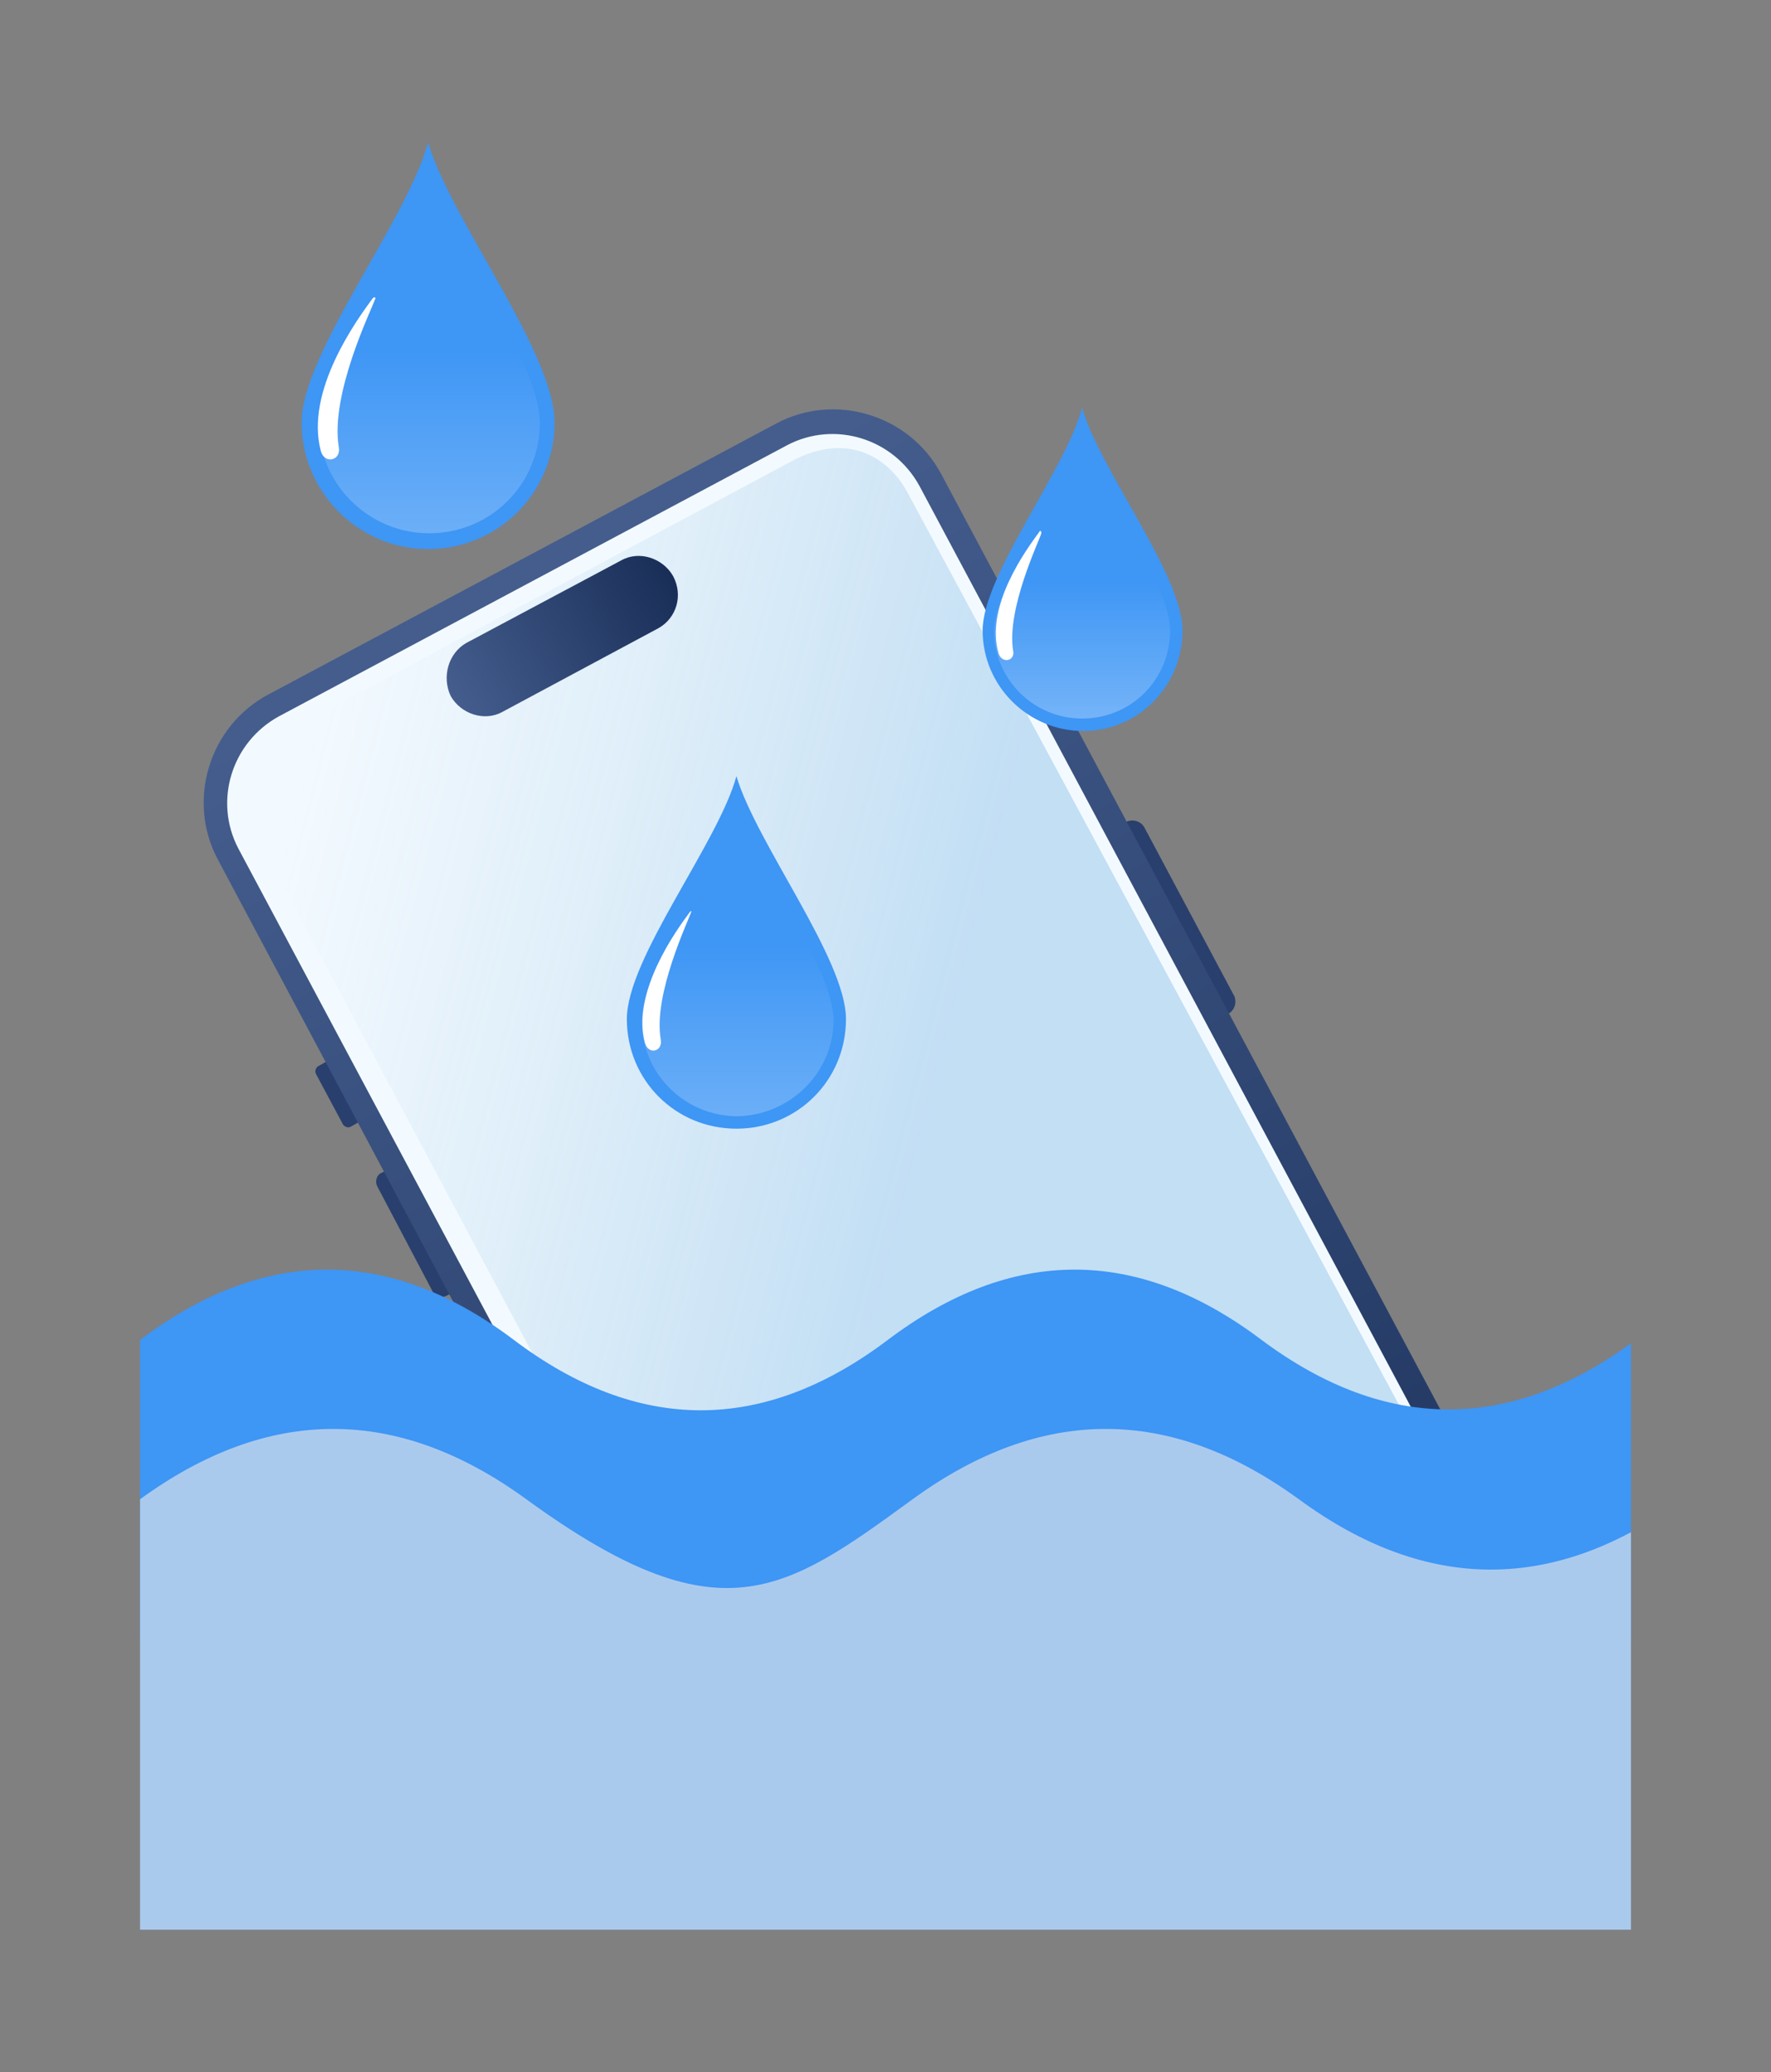 <svg xmlns="http://www.w3.org/2000/svg" xmlns:xlink="http://www.w3.org/1999/xlink" xml:space="preserve" id="レイヤー_1" x="0" y="0" version="1.0" viewBox="0 0 156.8 183.4"><rect x="0" y="0" width="156.8" height="183.4" fill="#808080" stroke="none"/><style>.st2{fill:#293f6d}.st7{fill:#3e96f5}.st10{fill:#fff}</style><defs><path id="SVGID_1_" d="M13 31.9h129.6v118.6H13z"/></defs><clipPath id="SVGID_00000003074509186463316070000013079974574993535649_"><use xlink:href="#SVGID_1_" style="overflow:visible"/></clipPath><g style="clip-path:url(#SVGID_00000003074509186463316070000013079974574993535649_)"><path d="m24.6 61.9 43.9-23.5c5.3-2.8 11.9-.8 14.8 4.5l59.3 111c2.8 5.3.8 11.9-4.5 14.8l-43.9 23.5c-5.3 2.8-11.9.8-14.8-4.5l-59.3-111c-2.8-5.3-.8-11.9 4.5-14.8" style="fill:#f3faff"/><path d="m31.8 99.3-.7.4c-.3.2-.7 0-.8-.3L28 95.1c-.2-.3 0-.7.3-.8l.7-.4zM39.9 114.5l-.4.2c-.4.2-1 .1-1.2-.4l-4.9-9.3c-.2-.4-.1-1 .4-1.2l.4-.2zM108.6 89.8l.2-.1c.5-.3.7-.9.5-1.5l-8-15c-.3-.5-.9-.7-1.5-.5l-.2.1zM46.7 127.2l-.4.2c-.4.2-1 .1-1.2-.4l-4.9-9.3c-.2-.4-.1-1 .4-1.2l.4-.2z" class="st2"/><linearGradient id="SVGID_00000072274121361005231650000006086152452265235879_" x1="19.657" x2="79.309" y1="95.792" y2="111.212" gradientUnits="userSpaceOnUse"><stop offset="0" style="stop-color:#6aa4ca;stop-opacity:0"/><stop offset="1" style="stop-color:#50a0dc"/></linearGradient><path d="m132.9 160.3-42.3 22.6c-4.9 1.5-9.4-.6-11.9-3.9L23.9 76.2c-1.7-3.2-1.3-10 3.6-12.6l43-23c5.2-2.5 8.5.5 9.8 2.9l56.2 104.3c2.3 4.3 0 10.6-3.6 12.5" style="fill:url(#SVGID_00000072274121361005231650000006086152452265235879_);fill-opacity:.3"/><linearGradient id="SVGID_00000007409075215104285650000011065206846264774826_" x1="-366.8" x2="-344.556" y1="-221.474" y2="-221.474" gradientTransform="rotate(-28.091 402.112 -892.933)" gradientUnits="userSpaceOnUse"><stop offset="0" style="stop-color:#445d8d"/><stop offset="1" style="stop-color:#192e57"/></linearGradient><path d="M41.3 56.9 55 49.6c1.6-.9 3.7-.2 4.6 1.4.9 1.7.3 3.7-1.3 4.6L44.5 63c-1.6.9-3.7.2-4.6-1.4-.8-1.7-.2-3.8 1.4-4.7" style="fill:url(#SVGID_00000007409075215104285650000011065206846264774826_)"/><linearGradient id="SVGID_00000005980936038006907270000000481589714781649805_" x1="-355.445" x2="-355.907" y1="-227.031" y2="-83.12" gradientTransform="rotate(-28.091 402.112 -892.933)" gradientUnits="userSpaceOnUse"><stop offset="0" style="stop-color:#445d8d"/><stop offset="1" style="stop-color:#192e57"/></linearGradient><path d="m138.9 169.2-45 24c-5.2 2.8-11.8.8-14.6-4.4l-60-112.7c-2.8-5.2-.8-11.8 4.4-14.6l45-24c5.2-2.8 11.8-.8 14.6 4.4l60.1 112.6c2.8 5.3.8 11.9-4.5 14.7M24.7 63.4c-4.2 2.3-5.8 7.5-3.6 11.7l60.1 112.6c2.3 4.2 7.5 5.8 11.7 3.6l45-24c4.2-2.3 5.8-7.5 3.6-11.7L81.4 43c-2.3-4.2-7.5-5.8-11.7-3.6z" style="fill:url(#SVGID_00000005980936038006907270000000481589714781649805_)"/></g><defs><path id="SVGID_00000118387835699536393320000008153137599478167454_" d="M12.3 13.6h132.1v157.2H12.3z"/></defs><clipPath id="SVGID_00000053524030052467339650000007522202034914281884_"><use xlink:href="#SVGID_00000118387835699536393320000008153137599478167454_" style="overflow:visible"/></clipPath><g style="clip-path:url(#SVGID_00000053524030052467339650000007522202034914281884_)"><path d="M144.8 118.6v26.7H12.4v-26.7c11-8.3 22.1-8.3 33.1 0s22.1 8.3 33.1 0 22.1-8.3 33.1 0c11 8.2 22.1 8.2 33.1 0" class="st7"/><path d="M149 132.7v64.5H12.4v-64.5q17.1-12.45 34.2 0c17.1 12.45 22.8 8.3 34.2 0q17.1-12.45 34.2 0c11.3 8.3 22.7 8.3 34 0" style="fill:#aacaed"/></g><path d="M49.1 37.4c0-6.2-9.2-18-11.2-24.8-1.8 6.8-11.2 18.7-11.2 24.8s5 11.2 11.2 11.2 11.2-5 11.2-11.2" class="st7"/><linearGradient id="SVGID_00000026874908779933176900000011569096872133143705_" x1="37.937" x2="37.937" y1="51.384" y2="30.819" gradientUnits="userSpaceOnUse"><stop offset="0" style="stop-color:#fff"/><stop offset="1" style="stop-color:#fff;stop-opacity:0"/></linearGradient><path d="M47.8 37.4c0-5.4-8-15.8-9.8-21.8-1.6 6-9.8 16.4-9.8 21.8s4.4 9.8 9.8 9.8 9.8-4.3 9.8-9.8" style="fill:url(#SVGID_00000026874908779933176900000011569096872133143705_);fill-opacity:.3"/><path d="M33 26.4c-1.4 1.9-6 8.2-4.6 13.5.3 1.2 1.8.9 1.6-.3-.8-4.7 2.9-12.2 3.2-13.1.1-.1 0-.3-.2-.1" class="st10"/><path d="M74.9 90.2c0-5.3-7.9-15.5-9.7-21.5-1.6 5.9-9.7 16.1-9.7 21.5s4.3 9.7 9.7 9.7 9.7-4.3 9.7-9.7" class="st7"/><linearGradient id="SVGID_00000096017170732345503190000010016492831242881694_" x1="65.299" x2="65.299" y1="103.024" y2="83.523" gradientUnits="userSpaceOnUse"><stop offset="0" style="stop-color:#fff"/><stop offset="1" style="stop-color:#fff;stop-opacity:0"/></linearGradient><path d="M73.8 90.3c0-4.7-6.9-13.6-8.5-18.8-1.4 5.2-8.5 14.1-8.5 18.8s3.8 8.5 8.5 8.5c4.7-.1 8.5-3.9 8.5-8.5" style="fill:url(#SVGID_00000096017170732345503190000010016492831242881694_);fill-opacity:.3"/><path d="M61.1 80.7c-1.2 1.6-5.2 7.1-4 11.6.3 1.1 1.6.8 1.4-.3-.7-4 2.5-10.6 2.7-11.3.1 0 0-.1-.1 0" class="st10"/><path d="M104.7 55.8c0-4.9-7.3-14.2-8.9-19.7-1.4 5.4-8.8 14.8-8.8 19.7s4 8.9 8.9 8.9 8.8-4 8.8-8.9" class="st7"/><linearGradient id="SVGID_00000168826507226539498280000012309700767005673651_" x1="95.863" x2="95.863" y1="64.384" y2="51.379" gradientUnits="userSpaceOnUse"><stop offset="0" style="stop-color:#fff"/><stop offset="1" style="stop-color:#fff;stop-opacity:0"/></linearGradient><path d="M103.6 55.8c0-4.3-6.4-12.5-7.8-17.3-1.3 4.7-7.8 13-7.8 17.3s3.5 7.8 7.8 7.8c4.4 0 7.8-3.5 7.8-7.8" style="fill:url(#SVGID_00000168826507226539498280000012309700767005673651_);fill-opacity:.3"/><path d="M92 47.1c-1.1 1.5-4.8 6.5-3.6 10.7.3 1 1.5.7 1.3-.2-.6-3.7 2.3-9.7 2.5-10.4 0-.2-.1-.3-.2-.1" class="st10"/></svg>